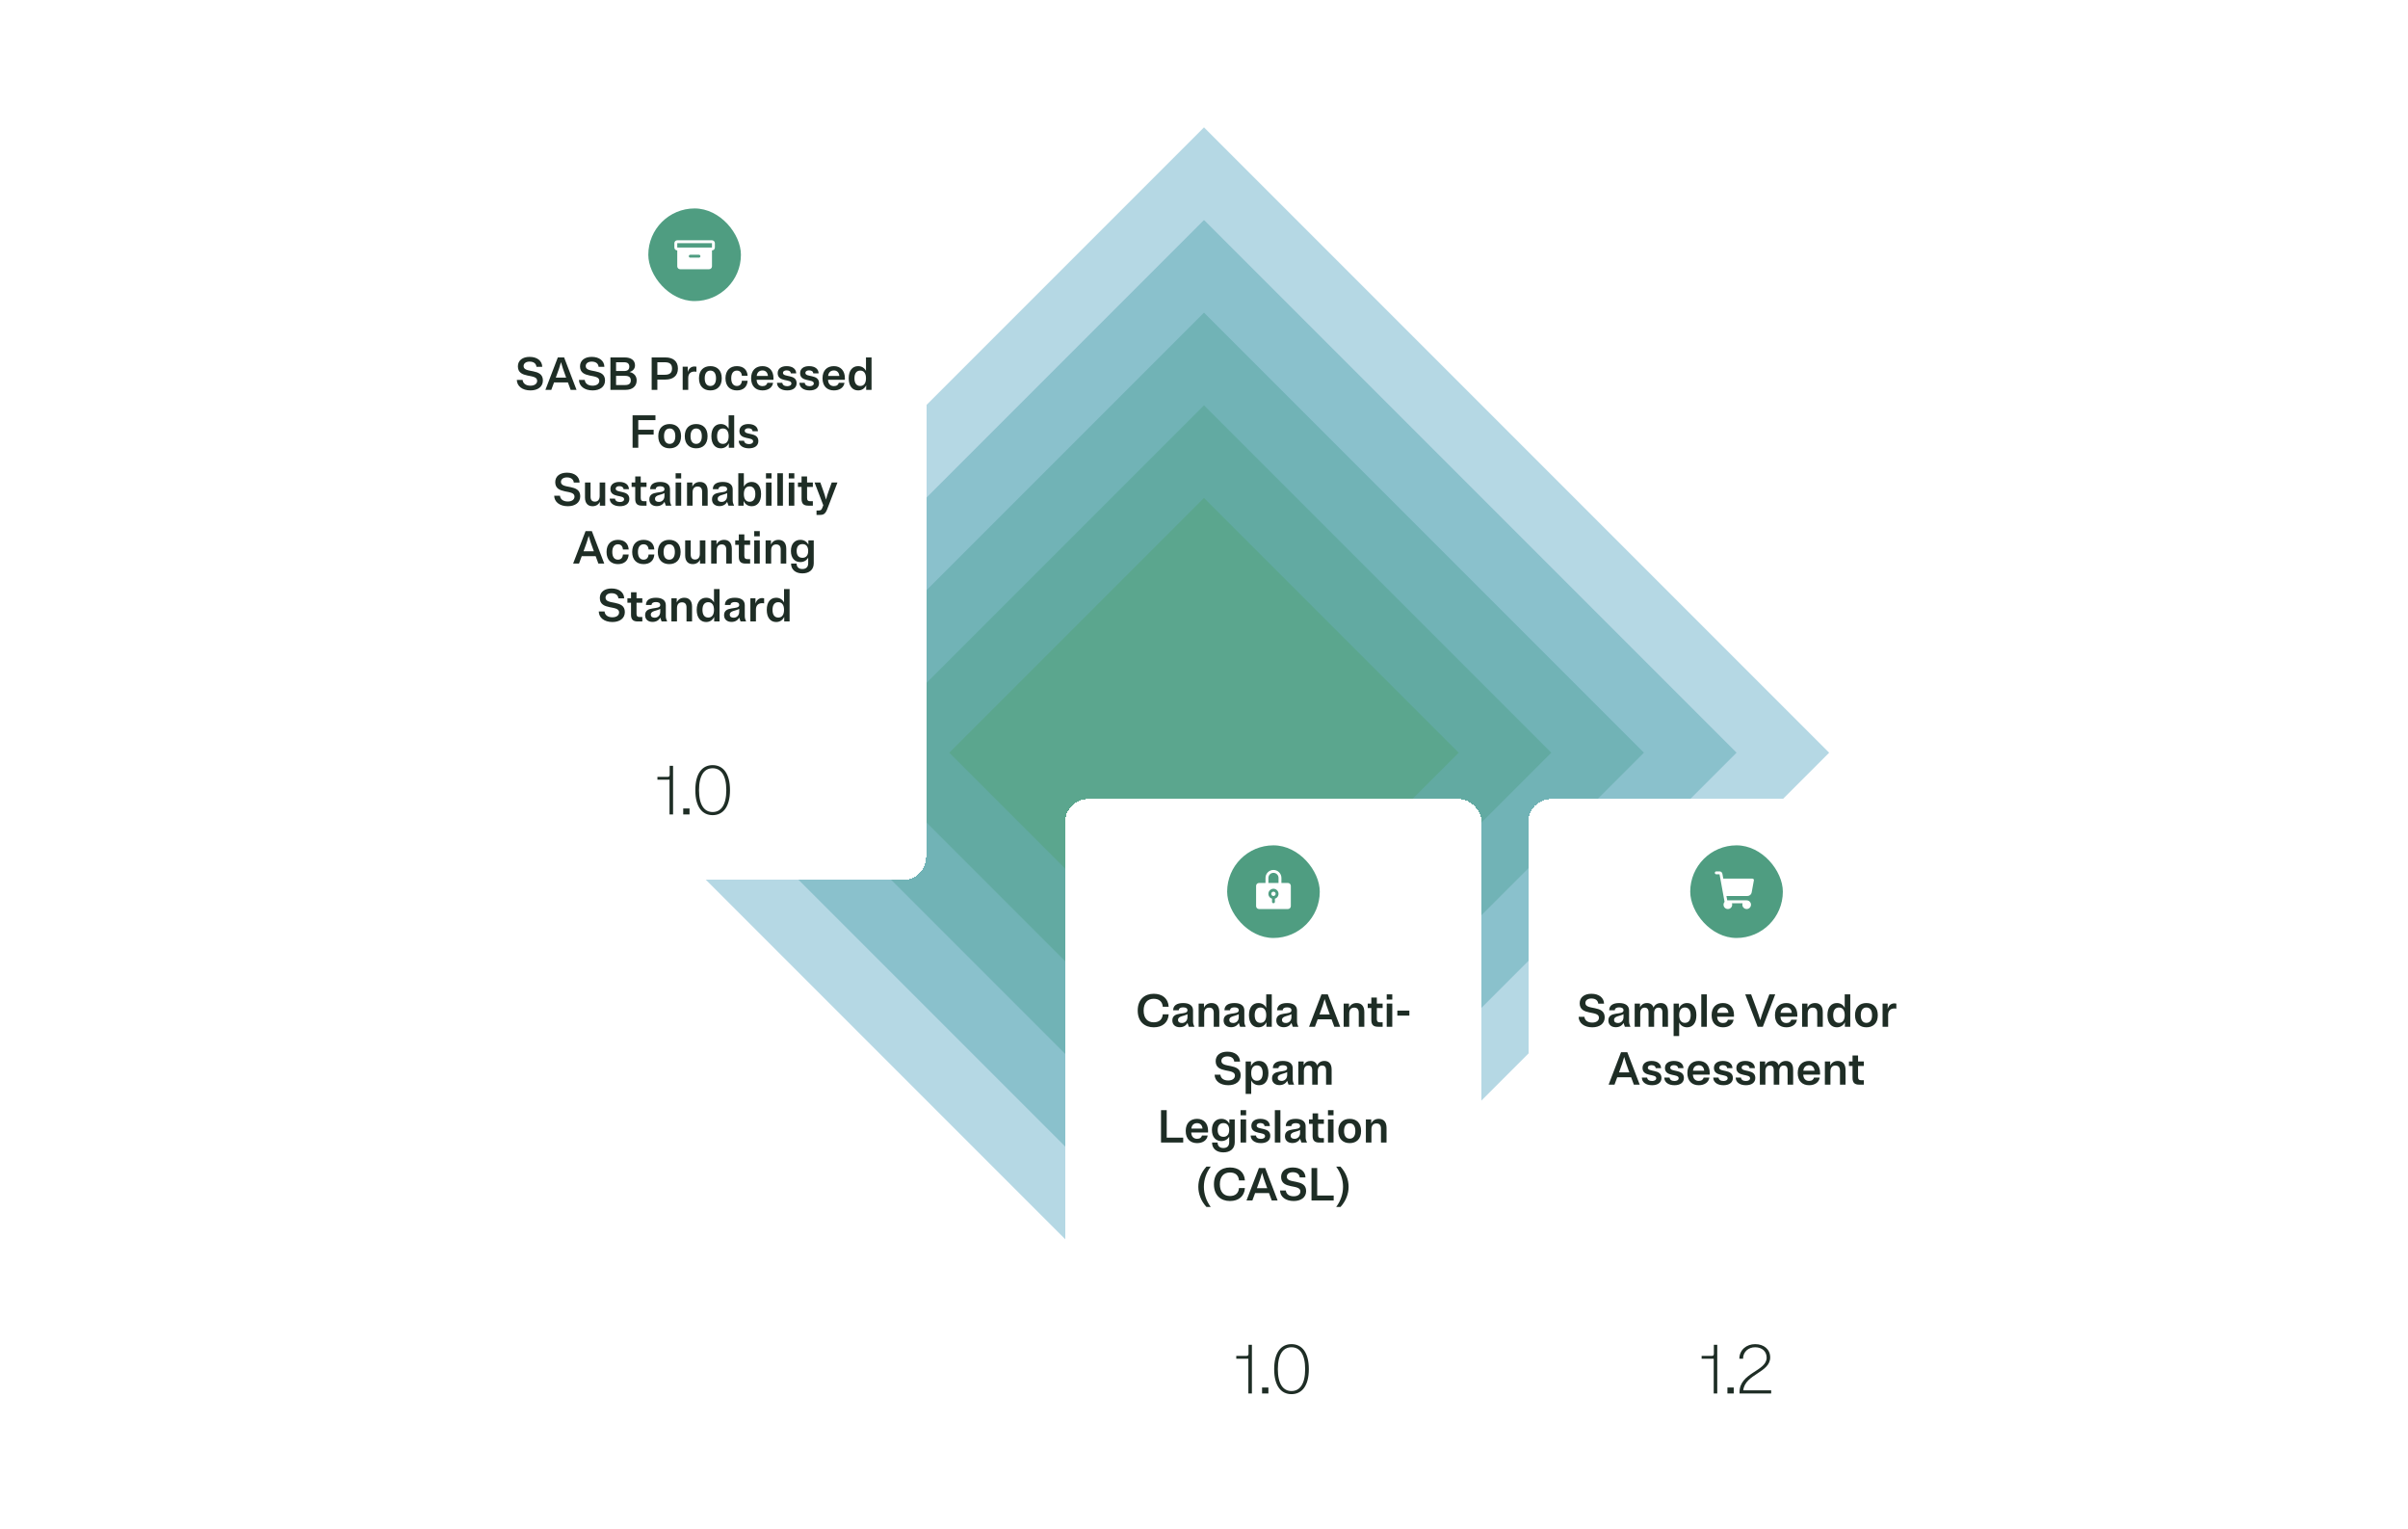<svg width="624" height="396" viewBox="0 0 624 396" fill="none" xmlns="http://www.w3.org/2000/svg">
<g clip-path="url(#clip0_1347_198810)">
<path opacity="0.4" d="M312 33L474 195L312 357L150 195L312 33Z" fill="#479DBB"/>
<path opacity="0.4" d="M312 57L450 195L312 333L174 195L312 57Z" fill="#499DA8"/>
<path opacity="0.4" d="M312 81L426 195L312 309L198 195L312 81Z" fill="#4C9E96"/>
<path opacity="0.4" d="M312 105L402 195L312 285L222 195L312 105Z" fill="#4D9E85"/>
<path opacity="0.4" d="M312 129L378 195L312 261L246 195L312 129Z" fill="#51A071"/>
<g filter="url(#filter0_d_1347_198810)">
<rect x="120" y="30" width="120" height="186" rx="6" fill="white" shape-rendering="crispEdges"/>
<rect x="168" y="42" width="24" height="24" rx="12" fill="#4F9D81"/>
<path d="M184.5 50.25H175.5C175.301 50.25 175.11 50.329 174.97 50.47C174.829 50.61 174.75 50.801 174.75 51V52.125C174.75 52.324 174.829 52.515 174.97 52.655C175.11 52.796 175.301 52.875 175.5 52.875V57C175.5 57.199 175.579 57.39 175.72 57.53C175.86 57.671 176.051 57.75 176.25 57.75H183.75C183.949 57.75 184.14 57.671 184.28 57.53C184.421 57.39 184.5 57.199 184.5 57V52.875C184.699 52.875 184.89 52.796 185.03 52.655C185.171 52.515 185.25 52.324 185.25 52.125V51C185.25 50.801 185.171 50.61 185.03 50.47C184.89 50.329 184.699 50.25 184.5 50.25V50.25ZM181.125 54.75H178.875C178.776 54.75 178.68 54.711 178.61 54.64C178.54 54.57 178.5 54.474 178.5 54.375C178.5 54.276 178.54 54.18 178.61 54.11C178.68 54.039 178.776 54 178.875 54H181.125C181.224 54 181.32 54.039 181.39 54.11C181.46 54.18 181.5 54.276 181.5 54.375C181.5 54.474 181.46 54.57 181.39 54.64C181.32 54.711 181.224 54.75 181.125 54.75ZM184.5 52.125H175.5V51H184.5V52.125Z" fill="white"/>
<path d="M134.204 82.916C134.204 86.264 139.196 84.644 139.196 86.648C139.196 87.416 138.512 87.92 137.468 87.92C136.244 87.92 135.512 87.32 135.428 86.42H133.928C133.964 88.04 135.356 89.144 137.468 89.144C139.304 89.144 140.684 88.244 140.684 86.564C140.684 83.216 135.68 84.848 135.68 82.844C135.68 82.148 136.292 81.68 137.228 81.68C138.308 81.68 138.932 82.196 139.016 83.024H140.516C140.48 81.512 139.256 80.456 137.228 80.456C135.44 80.456 134.204 81.356 134.204 82.916ZM147.877 89H149.401L146.185 80.6H144.553L141.337 89H142.861L143.569 87.08H147.169L147.877 89ZM144.145 85.508C144.685 84.056 145.081 82.916 145.369 81.824C145.657 82.916 146.065 84.056 146.593 85.508L146.713 85.82H144.025L144.145 85.508ZM150.306 82.916C150.306 86.264 155.298 84.644 155.298 86.648C155.298 87.416 154.614 87.92 153.57 87.92C152.346 87.92 151.614 87.32 151.53 86.42H150.03C150.066 88.04 151.458 89.144 153.57 89.144C155.406 89.144 156.786 88.244 156.786 86.564C156.786 83.216 151.782 84.848 151.782 82.844C151.782 82.148 152.394 81.68 153.33 81.68C154.41 81.68 155.034 82.196 155.118 83.024H156.618C156.582 81.512 155.358 80.456 153.33 80.456C151.542 80.456 150.306 81.356 150.306 82.916ZM158.182 89H162.118C163.822 89 164.986 88.124 164.986 86.552C164.986 85.4 164.266 84.632 163.138 84.368C164.014 84.116 164.554 83.516 164.554 82.64C164.554 81.344 163.51 80.6 161.914 80.6H158.182V89ZM161.722 81.848C162.598 81.848 163.078 82.196 163.078 82.988C163.078 83.78 162.598 84.116 161.722 84.116H159.646V81.848H161.722ZM161.974 87.752H159.646V85.364H161.974C162.91 85.364 163.462 85.688 163.462 86.552C163.462 87.428 162.91 87.752 161.974 87.752ZM168.87 89H170.346V86.336H172.434C174.354 86.336 175.674 85.412 175.674 83.468C175.674 81.524 174.354 80.6 172.434 80.6H168.87V89ZM172.266 81.848C173.454 81.848 174.15 82.256 174.15 83.468C174.15 84.668 173.454 85.088 172.266 85.088H170.346V81.848H172.266ZM179.966 84.26C180.182 84.26 180.338 84.284 180.47 84.32V83C180.338 82.964 180.194 82.94 180.002 82.94C179.162 82.94 178.514 83.396 178.226 84.392V83H176.906V89H178.346V85.928C178.346 84.788 178.994 84.26 179.966 84.26ZM184.082 89.144C185.81 89.144 187.034 88.088 187.034 86C187.034 83.912 185.81 82.856 184.082 82.856C182.354 82.856 181.13 83.912 181.13 86C181.13 88.088 182.354 89.144 184.082 89.144ZM184.082 87.992C183.194 87.992 182.618 87.332 182.618 86C182.618 84.668 183.194 84.008 184.082 84.008C184.97 84.008 185.546 84.668 185.546 86C185.546 87.332 184.97 87.992 184.082 87.992ZM189.486 86C189.486 84.668 190.074 84.008 190.95 84.008C191.73 84.008 192.186 84.512 192.246 85.352H193.734C193.638 83.78 192.618 82.856 190.95 82.856C189.234 82.856 187.998 83.912 187.998 86C187.998 88.088 189.234 89.144 190.95 89.144C192.618 89.144 193.638 88.22 193.734 86.648H192.246C192.186 87.488 191.73 87.992 190.95 87.992C190.074 87.992 189.486 87.332 189.486 86ZM200.33 87.176H198.854C198.734 87.668 198.35 88.028 197.594 88.028C196.718 88.028 196.118 87.488 196.07 86.396H200.426C200.438 86.264 200.438 86.144 200.438 86C200.438 83.912 199.226 82.856 197.594 82.856C195.878 82.856 194.642 83.9 194.642 86C194.642 88.1 195.878 89.144 197.594 89.144C199.082 89.144 200.162 88.388 200.33 87.176ZM197.594 83.972C198.362 83.972 198.902 84.44 198.998 85.388H196.094C196.202 84.44 196.778 83.972 197.594 83.972ZM201.524 84.668C201.524 87.092 205.076 86.072 205.076 87.332C205.076 87.776 204.644 88.052 203.996 88.052C203.228 88.052 202.772 87.704 202.724 87.176H201.344C201.368 88.364 202.388 89.144 203.996 89.144C205.436 89.144 206.432 88.496 206.432 87.26C206.432 84.848 202.892 85.844 202.892 84.596C202.892 84.2 203.276 83.948 203.84 83.948C204.512 83.948 204.908 84.248 204.944 84.728H206.324C206.312 83.624 205.424 82.856 203.84 82.856C202.448 82.856 201.524 83.516 201.524 84.668ZM207.336 84.668C207.336 87.092 210.888 86.072 210.888 87.332C210.888 87.776 210.456 88.052 209.808 88.052C209.04 88.052 208.584 87.704 208.536 87.176H207.156C207.18 88.364 208.2 89.144 209.808 89.144C211.248 89.144 212.244 88.496 212.244 87.26C212.244 84.848 208.704 85.844 208.704 84.596C208.704 84.2 209.088 83.948 209.652 83.948C210.324 83.948 210.72 84.248 210.756 84.728H212.136C212.124 83.624 211.236 82.856 209.652 82.856C208.26 82.856 207.336 83.516 207.336 84.668ZM218.834 87.176H217.358C217.238 87.668 216.854 88.028 216.098 88.028C215.222 88.028 214.622 87.488 214.574 86.396H218.93C218.942 86.264 218.942 86.144 218.942 86C218.942 83.912 217.73 82.856 216.098 82.856C214.382 82.856 213.146 83.9 213.146 86C213.146 88.1 214.382 89.144 216.098 89.144C217.586 89.144 218.666 88.388 218.834 87.176ZM216.098 83.972C216.866 83.972 217.406 84.44 217.502 85.388H214.598C214.706 84.44 215.282 83.972 216.098 83.972ZM224.456 89H225.848V80.6H224.408V84.092C223.988 83.276 223.256 82.856 222.368 82.856C220.952 82.856 219.932 83.924 219.932 86C219.932 88.076 220.952 89.144 222.368 89.144C223.292 89.144 224.036 88.688 224.456 87.812V89ZM222.92 84.008C223.832 84.008 224.408 84.668 224.408 86C224.408 87.332 223.832 87.992 222.92 87.992C221.996 87.992 221.42 87.332 221.42 86C221.42 84.668 221.996 84.008 222.92 84.008ZM163.925 104H165.401V100.58H169.385V99.332H165.401V96.848H169.853V95.6H163.925V104ZM173.536 104.144C175.264 104.144 176.488 103.088 176.488 101C176.488 98.912 175.264 97.856 173.536 97.856C171.808 97.856 170.584 98.912 170.584 101C170.584 103.088 171.808 104.144 173.536 104.144ZM173.536 102.992C172.648 102.992 172.072 102.332 172.072 101C172.072 99.668 172.648 99.008 173.536 99.008C174.424 99.008 175 99.668 175 101C175 102.332 174.424 102.992 173.536 102.992ZM180.403 104.144C182.131 104.144 183.355 103.088 183.355 101C183.355 98.912 182.131 97.856 180.403 97.856C178.675 97.856 177.451 98.912 177.451 101C177.451 103.088 178.675 104.144 180.403 104.144ZM180.403 102.992C179.515 102.992 178.939 102.332 178.939 101C178.939 99.668 179.515 99.008 180.403 99.008C181.291 99.008 181.867 99.668 181.867 101C181.867 102.332 181.291 102.992 180.403 102.992ZM188.866 104H190.258V95.6H188.818V99.092C188.398 98.276 187.666 97.856 186.778 97.856C185.362 97.856 184.342 98.924 184.342 101C184.342 103.076 185.362 104.144 186.778 104.144C187.702 104.144 188.446 103.688 188.866 102.812V104ZM187.33 99.008C188.242 99.008 188.818 99.668 188.818 101C188.818 102.332 188.242 102.992 187.33 102.992C186.406 102.992 185.83 102.332 185.83 101C185.83 99.668 186.406 99.008 187.33 99.008ZM191.61 99.668C191.61 102.092 195.162 101.072 195.162 102.332C195.162 102.776 194.73 103.052 194.082 103.052C193.314 103.052 192.858 102.704 192.81 102.176H191.43C191.454 103.364 192.474 104.144 194.082 104.144C195.522 104.144 196.518 103.496 196.518 102.26C196.518 99.848 192.978 100.844 192.978 99.596C192.978 99.2 193.362 98.948 193.926 98.948C194.598 98.948 194.994 99.248 195.03 99.728H196.41C196.398 98.624 195.51 97.856 193.926 97.856C192.534 97.856 191.61 98.516 191.61 99.668ZM143.884 112.916C143.884 116.264 148.876 114.644 148.876 116.648C148.876 117.416 148.192 117.92 147.148 117.92C145.924 117.92 145.192 117.32 145.108 116.42H143.608C143.644 118.04 145.036 119.144 147.148 119.144C148.984 119.144 150.364 118.244 150.364 116.564C150.364 113.216 145.36 114.848 145.36 112.844C145.36 112.148 145.972 111.68 146.908 111.68C147.988 111.68 148.612 112.196 148.696 113.024H150.196C150.16 111.512 148.936 110.456 146.908 110.456C145.12 110.456 143.884 111.356 143.884 112.916ZM151.592 116.876C151.592 118.424 152.384 119.144 153.548 119.144C154.412 119.144 155.096 118.748 155.444 117.992V119H156.836V113H155.396V116.492C155.396 117.464 154.904 117.956 154.16 117.956C153.44 117.956 153.032 117.548 153.032 116.672V113H151.592V116.876ZM158.176 114.668C158.176 117.092 161.728 116.072 161.728 117.332C161.728 117.776 161.296 118.052 160.648 118.052C159.88 118.052 159.424 117.704 159.376 117.176H157.996C158.02 118.364 159.04 119.144 160.648 119.144C162.088 119.144 163.084 118.496 163.084 117.26C163.084 114.848 159.544 115.844 159.544 114.596C159.544 114.2 159.928 113.948 160.492 113.948C161.164 113.948 161.56 114.248 161.596 114.728H162.976C162.964 113.624 162.076 112.856 160.492 112.856C159.1 112.856 158.176 113.516 158.176 114.668ZM166.038 116.996V114.152H167.538V113H166.038V111.44H164.61V113H163.674V114.152H164.61V117.26C164.61 118.556 165.222 119 166.35 119H167.538V117.848H166.818C166.29 117.848 166.038 117.644 166.038 116.996ZM173.986 119C173.638 118.196 173.626 118.088 173.626 117.32V114.764C173.626 113.504 172.654 112.856 171.058 112.856C169.45 112.856 168.478 113.48 168.478 114.728H169.93C169.942 114.224 170.374 113.972 171.058 113.972C171.778 113.972 172.186 114.212 172.186 114.74C172.186 116.156 168.262 114.8 168.262 117.368C168.262 118.52 169.102 119.12 170.194 119.12C171.094 119.12 171.814 118.712 172.186 118.004L172.534 119H173.986ZM169.738 117.2C169.738 116.204 171.322 116.276 172.186 115.736V116.492C172.186 117.488 171.49 118.028 170.758 118.028C170.11 118.028 169.738 117.776 169.738 117.2ZM176.518 110.6H175.078V111.944H176.518V110.6ZM176.518 113H175.078V119H176.518V113ZM179.411 113H178.031V119H179.471V115.556C179.471 114.548 179.975 114.044 180.767 114.044C181.511 114.044 181.943 114.452 181.943 115.376V119H183.383V115.172C183.383 113.588 182.567 112.856 181.379 112.856C180.479 112.856 179.771 113.276 179.411 114.08V113ZM190.228 119C189.88 118.196 189.868 118.088 189.868 117.32V114.764C189.868 113.504 188.896 112.856 187.3 112.856C185.692 112.856 184.72 113.48 184.72 114.728H186.172C186.184 114.224 186.616 113.972 187.3 113.972C188.02 113.972 188.428 114.212 188.428 114.74C188.428 116.156 184.504 114.8 184.504 117.368C184.504 118.52 185.344 119.12 186.436 119.12C187.336 119.12 188.056 118.712 188.428 118.004L188.776 119H190.228ZM185.98 117.2C185.98 116.204 187.564 116.276 188.428 115.736V116.492C188.428 117.488 187.732 118.028 187 118.028C186.352 118.028 185.98 117.776 185.98 117.2ZM192.7 119V117.776C193.108 118.688 193.876 119.144 194.8 119.144C196.204 119.144 197.224 118.076 197.224 116C197.224 113.924 196.204 112.856 194.8 112.856C193.912 112.856 193.18 113.276 192.76 114.092V110.6H191.32V119H192.7ZM194.248 114.008C195.16 114.008 195.736 114.668 195.736 116C195.736 117.332 195.16 117.992 194.248 117.992C193.336 117.992 192.76 117.332 192.76 116C192.76 114.668 193.336 114.008 194.248 114.008ZM199.932 110.6H198.492V111.944H199.932V110.6ZM199.932 113H198.492V119H199.932V113ZM202.885 110.6H201.445V119H202.885V110.6ZM205.839 110.6H204.399V111.944H205.839V110.6ZM205.839 113H204.399V119H205.839V113ZM209.14 116.996V114.152H210.64V113H209.14V111.44H207.712V113H206.776V114.152H207.712V117.26C207.712 118.556 208.324 119 209.452 119H210.64V117.848H209.92C209.392 117.848 209.14 117.644 209.14 116.996ZM214.783 115.088C214.459 116 214.231 116.672 214.051 117.44C213.859 116.672 213.643 116 213.319 115.088L212.575 113H211.087L213.343 118.892L213.115 119.504C212.887 120.128 212.659 120.248 212.167 120.248H211.591V121.4H212.371C213.391 121.4 213.883 121.196 214.411 119.78L217.015 113H215.527L214.783 115.088ZM155.061 134H156.585L153.369 125.6H151.737L148.521 134H150.045L150.753 132.08H154.353L155.061 134ZM151.329 130.508C151.869 129.056 152.265 127.916 152.553 126.824C152.841 127.916 153.249 129.056 153.777 130.508L153.897 130.82H151.209L151.329 130.508ZM158.665 131C158.665 129.668 159.253 129.008 160.129 129.008C160.909 129.008 161.365 129.512 161.425 130.352H162.913C162.817 128.78 161.797 127.856 160.129 127.856C158.413 127.856 157.177 128.912 157.177 131C157.177 133.088 158.413 134.144 160.129 134.144C161.797 134.144 162.817 133.22 162.913 131.648H161.425C161.365 132.488 160.909 132.992 160.129 132.992C159.253 132.992 158.665 132.332 158.665 131ZM165.31 131C165.31 129.668 165.898 129.008 166.774 129.008C167.554 129.008 168.01 129.512 168.07 130.352H169.558C169.462 128.78 168.442 127.856 166.774 127.856C165.058 127.856 163.822 128.912 163.822 131C163.822 133.088 165.058 134.144 166.774 134.144C168.442 134.144 169.462 133.22 169.558 131.648H168.07C168.01 132.488 167.554 132.992 166.774 132.992C165.898 132.992 165.31 132.332 165.31 131ZM173.418 134.144C175.146 134.144 176.37 133.088 176.37 131C176.37 128.912 175.146 127.856 173.418 127.856C171.69 127.856 170.466 128.912 170.466 131C170.466 133.088 171.69 134.144 173.418 134.144ZM173.418 132.992C172.53 132.992 171.954 132.332 171.954 131C171.954 129.668 172.53 129.008 173.418 129.008C174.306 129.008 174.882 129.668 174.882 131C174.882 132.332 174.306 132.992 173.418 132.992ZM177.55 131.876C177.55 133.424 178.342 134.144 179.506 134.144C180.37 134.144 181.054 133.748 181.402 132.992V134H182.794V128H181.354V131.492C181.354 132.464 180.862 132.956 180.118 132.956C179.398 132.956 178.99 132.548 178.99 131.672V128H177.55V131.876ZM185.669 128H184.289V134H185.729V130.556C185.729 129.548 186.233 129.044 187.025 129.044C187.769 129.044 188.201 129.452 188.201 130.376V134H189.641V130.172C189.641 128.588 188.825 127.856 187.637 127.856C186.737 127.856 186.029 128.276 185.669 129.08V128ZM192.886 131.996V129.152H194.386V128H192.886V126.44H191.458V128H190.522V129.152H191.458V132.26C191.458 133.556 192.07 134 193.198 134H194.386V132.848H193.666C193.138 132.848 192.886 132.644 192.886 131.996ZM196.885 125.6H195.445V126.944H196.885V125.6ZM196.885 128H195.445V134H196.885V128ZM199.779 128H198.399V134H199.839V130.556C199.839 129.548 200.343 129.044 201.135 129.044C201.879 129.044 202.311 129.452 202.311 130.376V134H203.751V130.172C203.751 128.588 202.935 127.856 201.747 127.856C200.847 127.856 200.139 128.276 199.779 129.08V128ZM207.391 133.616C208.279 133.616 209.011 133.22 209.431 132.464V133.928C209.431 134.852 208.927 135.416 207.919 135.416C206.911 135.416 206.431 134.828 206.431 134H204.991C204.991 135.56 206.143 136.544 207.919 136.544C209.707 136.544 210.871 135.596 210.871 133.928V128H209.479V129.104C209.059 128.288 208.315 127.856 207.391 127.856C205.975 127.856 204.955 128.876 204.955 130.736C204.955 132.596 205.975 133.616 207.391 133.616ZM207.943 132.512C207.019 132.512 206.443 131.924 206.443 130.736C206.443 129.548 207.019 128.96 207.943 128.96C208.855 128.96 209.431 129.548 209.431 130.736C209.431 131.924 208.855 132.512 207.943 132.512ZM155.439 142.916C155.439 146.264 160.431 144.644 160.431 146.648C160.431 147.416 159.747 147.92 158.703 147.92C157.479 147.92 156.747 147.32 156.663 146.42H155.163C155.199 148.04 156.591 149.144 158.703 149.144C160.539 149.144 161.919 148.244 161.919 146.564C161.919 143.216 156.915 144.848 156.915 142.844C156.915 142.148 157.527 141.68 158.463 141.68C159.543 141.68 160.167 142.196 160.251 143.024H161.751C161.715 141.512 160.491 140.456 158.463 140.456C156.675 140.456 155.439 141.356 155.439 142.916ZM164.948 146.996V144.152H166.448V143H164.948V141.44H163.52V143H162.584V144.152H163.52V147.26C163.52 148.556 164.132 149 165.26 149H166.448V147.848H165.728C165.2 147.848 164.948 147.644 164.948 146.996ZM172.896 149C172.548 148.196 172.536 148.088 172.536 147.32V144.764C172.536 143.504 171.564 142.856 169.968 142.856C168.36 142.856 167.388 143.48 167.388 144.728H168.84C168.852 144.224 169.284 143.972 169.968 143.972C170.688 143.972 171.096 144.212 171.096 144.74C171.096 146.156 167.172 144.8 167.172 147.368C167.172 148.52 168.012 149.12 169.104 149.12C170.004 149.12 170.724 148.712 171.096 148.004L171.444 149H172.896ZM168.648 147.2C168.648 146.204 170.232 146.276 171.096 145.736V146.492C171.096 147.488 170.4 148.028 169.668 148.028C169.02 148.028 168.648 147.776 168.648 147.2ZM175.368 143H173.988V149H175.428V145.556C175.428 144.548 175.932 144.044 176.724 144.044C177.468 144.044 177.9 144.452 177.9 145.376V149H179.34V145.172C179.34 143.588 178.524 142.856 177.336 142.856C176.436 142.856 175.728 143.276 175.368 144.08V143ZM185.069 149H186.461V140.6H185.021V144.092C184.601 143.276 183.869 142.856 182.981 142.856C181.565 142.856 180.545 143.924 180.545 146C180.545 148.076 181.565 149.144 182.981 149.144C183.905 149.144 184.649 148.688 185.069 147.812V149ZM183.533 144.008C184.445 144.008 185.021 144.668 185.021 146C185.021 147.332 184.445 147.992 183.533 147.992C182.609 147.992 182.033 147.332 182.033 146C182.033 144.668 182.609 144.008 183.533 144.008ZM193.357 149C193.009 148.196 192.997 148.088 192.997 147.32V144.764C192.997 143.504 192.025 142.856 190.429 142.856C188.821 142.856 187.849 143.48 187.849 144.728H189.301C189.313 144.224 189.745 143.972 190.429 143.972C191.149 143.972 191.557 144.212 191.557 144.74C191.557 146.156 187.633 144.8 187.633 147.368C187.633 148.52 188.473 149.12 189.565 149.12C190.465 149.12 191.185 148.712 191.557 148.004L191.905 149H193.357ZM189.109 147.2C189.109 146.204 190.693 146.276 191.557 145.736V146.492C191.557 147.488 190.861 148.028 190.129 148.028C189.481 148.028 189.109 147.776 189.109 147.2ZM197.509 144.26C197.725 144.26 197.881 144.284 198.013 144.32V143C197.881 142.964 197.737 142.94 197.545 142.94C196.705 142.94 196.057 143.396 195.769 144.392V143H194.449V149H195.889V145.928C195.889 144.788 196.537 144.26 197.509 144.26ZM203.221 149H204.613V140.6H203.173V144.092C202.753 143.276 202.021 142.856 201.133 142.856C199.717 142.856 198.697 143.924 198.697 146C198.697 148.076 199.717 149.144 201.133 149.144C202.057 149.144 202.801 148.688 203.221 147.812V149ZM201.685 144.008C202.597 144.008 203.173 144.668 203.173 146C203.173 147.332 202.597 147.992 201.685 147.992C200.761 147.992 200.185 147.332 200.185 146C200.185 144.668 200.761 144.008 201.685 144.008Z" fill="#1E2D25"/>
<path d="M173.533 188.668C173.533 189.154 173.353 189.262 173.029 189.262H170.365V190H173.497V199H174.415V186.4H173.533V188.668ZM178.684 197.452H177.046V199H178.684V197.452ZM184.667 186.22C181.985 186.22 180.185 188.344 180.185 192.7C180.185 197.056 181.985 199.18 184.667 199.18C187.349 199.18 189.167 197.056 189.167 192.7C189.167 188.344 187.349 186.22 184.667 186.22ZM184.667 198.37C182.543 198.37 181.139 196.606 181.139 192.7C181.139 188.794 182.543 187.03 184.667 187.03C186.809 187.03 188.213 188.794 188.213 192.7C188.213 196.606 186.809 198.37 184.667 198.37Z" fill="#1E2D25"/>
</g>
<g filter="url(#filter1_d_1347_198810)">
<rect x="276" y="195" width="108" height="171" rx="6" fill="white" shape-rendering="crispEdges"/>
<rect x="318" y="207" width="24" height="24" rx="12" fill="#4F9D81"/>
<path d="M330 220.125C330.311 220.125 330.562 219.873 330.562 219.562C330.562 219.252 330.311 219 330 219C329.689 219 329.438 219.252 329.438 219.562C329.438 219.873 329.689 220.125 330 220.125Z" fill="white"/>
<path d="M333.75 216.75H332.062V215.438C332.062 214.89 331.845 214.366 331.458 213.979C331.072 213.592 330.547 213.375 330 213.375C329.453 213.375 328.928 213.592 328.542 213.979C328.155 214.366 327.938 214.89 327.938 215.438V216.75H326.25C326.051 216.75 325.86 216.829 325.72 216.97C325.579 217.11 325.5 217.301 325.5 217.5V222.75C325.5 222.949 325.579 223.14 325.72 223.28C325.86 223.421 326.051 223.5 326.25 223.5H333.75C333.949 223.5 334.14 223.421 334.28 223.28C334.421 223.14 334.5 222.949 334.5 222.75V217.5C334.5 217.301 334.421 217.11 334.28 216.97C334.14 216.829 333.949 216.75 333.75 216.75ZM330.375 220.819V221.625C330.375 221.724 330.335 221.82 330.265 221.89C330.195 221.96 330.099 222 330 222C329.901 222 329.805 221.96 329.735 221.89C329.665 221.82 329.625 221.724 329.625 221.625V220.819C329.323 220.729 329.063 220.533 328.894 220.267C328.724 220.001 328.656 219.683 328.701 219.371C328.747 219.06 328.903 218.774 329.142 218.568C329.38 218.362 329.685 218.248 330 218.248C330.315 218.248 330.62 218.362 330.858 218.568C331.097 218.774 331.253 219.06 331.299 219.371C331.344 219.683 331.276 220.001 331.106 220.267C330.937 220.533 330.677 220.729 330.375 220.819V220.819ZM331.312 216.75H328.688V215.438C328.688 215.089 328.826 214.756 329.072 214.509C329.318 214.263 329.652 214.125 330 214.125C330.348 214.125 330.682 214.263 330.928 214.509C331.174 214.756 331.312 215.089 331.312 215.438V216.75Z" fill="white"/>
<path d="M301.314 250.784C301.218 252.116 300.354 252.848 298.974 252.848C297.402 252.848 296.358 251.828 296.358 249.8C296.358 247.772 297.402 246.752 298.974 246.752C300.354 246.752 301.218 247.484 301.314 248.816H302.85C302.718 246.68 301.218 245.456 298.974 245.456C296.682 245.456 294.822 246.848 294.822 249.8C294.822 252.752 296.682 254.144 298.974 254.144C301.218 254.144 302.718 252.92 302.85 250.784H301.314ZM309.519 254C309.171 253.196 309.159 253.088 309.159 252.32V249.764C309.159 248.504 308.187 247.856 306.591 247.856C304.983 247.856 304.011 248.48 304.011 249.728H305.463C305.475 249.224 305.907 248.972 306.591 248.972C307.311 248.972 307.719 249.212 307.719 249.74C307.719 251.156 303.795 249.8 303.795 252.368C303.795 253.52 304.635 254.12 305.727 254.12C306.627 254.12 307.347 253.712 307.719 253.004L308.067 254H309.519ZM305.271 252.2C305.271 251.204 306.855 251.276 307.719 250.736V251.492C307.719 252.488 307.023 253.028 306.291 253.028C305.643 253.028 305.271 252.776 305.271 252.2ZM311.991 248H310.611V254H312.051V250.556C312.051 249.548 312.555 249.044 313.347 249.044C314.091 249.044 314.523 249.452 314.523 250.376V254H315.963V250.172C315.963 248.588 315.147 247.856 313.959 247.856C313.059 247.856 312.351 248.276 311.991 249.08V248ZM322.808 254C322.46 253.196 322.448 253.088 322.448 252.32V249.764C322.448 248.504 321.476 247.856 319.88 247.856C318.272 247.856 317.3 248.48 317.3 249.728H318.752C318.764 249.224 319.196 248.972 319.88 248.972C320.6 248.972 321.008 249.212 321.008 249.74C321.008 251.156 317.084 249.8 317.084 252.368C317.084 253.52 317.924 254.12 319.016 254.12C319.916 254.12 320.636 253.712 321.008 253.004L321.356 254H322.808ZM318.56 252.2C318.56 251.204 320.144 251.276 321.008 250.736V251.492C321.008 252.488 320.312 253.028 319.58 253.028C318.932 253.028 318.56 252.776 318.56 252.2ZM328.173 254H329.565V245.6H328.125V249.092C327.705 248.276 326.973 247.856 326.085 247.856C324.669 247.856 323.649 248.924 323.649 251C323.649 253.076 324.669 254.144 326.085 254.144C327.009 254.144 327.753 253.688 328.173 252.812V254ZM326.637 249.008C327.549 249.008 328.125 249.668 328.125 251C328.125 252.332 327.549 252.992 326.637 252.992C325.713 252.992 325.137 252.332 325.137 251C325.137 249.668 325.713 249.008 326.637 249.008ZM336.46 254C336.112 253.196 336.1 253.088 336.1 252.32V249.764C336.1 248.504 335.128 247.856 333.532 247.856C331.924 247.856 330.952 248.48 330.952 249.728H332.404C332.416 249.224 332.848 248.972 333.532 248.972C334.252 248.972 334.66 249.212 334.66 249.74C334.66 251.156 330.736 249.8 330.736 252.368C330.736 253.52 331.576 254.12 332.668 254.12C333.568 254.12 334.288 253.712 334.66 253.004L335.008 254H336.46ZM332.212 252.2C332.212 251.204 333.796 251.276 334.66 250.736V251.492C334.66 252.488 333.964 253.028 333.232 253.028C332.584 253.028 332.212 252.776 332.212 252.2ZM345.766 254H347.29L344.074 245.6H342.442L339.226 254H340.75L341.458 252.08H345.058L345.766 254ZM342.034 250.508C342.574 249.056 342.97 247.916 343.258 246.824C343.546 247.916 343.954 249.056 344.482 250.508L344.602 250.82H341.914L342.034 250.508ZM349.574 248H348.194V254H349.634V250.556C349.634 249.548 350.138 249.044 350.93 249.044C351.674 249.044 352.106 249.452 352.106 250.376V254H353.546V250.172C353.546 248.588 352.73 247.856 351.542 247.856C350.642 247.856 349.934 248.276 349.574 249.08V248ZM356.79 251.996V249.152H358.29V248H356.79V246.44H355.362V248H354.426V249.152H355.362V252.26C355.362 253.556 355.974 254 357.102 254H358.29V252.848H357.57C357.042 252.848 356.79 252.644 356.79 251.996ZM360.79 245.6H359.35V246.944H360.79V245.6ZM360.79 248H359.35V254H360.79V248ZM362.099 249.812V251.108H365.219V249.812H362.099ZM315.025 262.916C315.025 266.264 320.017 264.644 320.017 266.648C320.017 267.416 319.333 267.92 318.289 267.92C317.065 267.92 316.333 267.32 316.249 266.42H314.749C314.785 268.04 316.177 269.144 318.289 269.144C320.125 269.144 321.505 268.244 321.505 266.564C321.505 263.216 316.501 264.848 316.501 262.844C316.501 262.148 317.113 261.68 318.049 261.68C319.129 261.68 319.753 262.196 319.837 263.024H321.337C321.301 261.512 320.077 260.456 318.049 260.456C316.261 260.456 315.025 261.356 315.025 262.916ZM326.273 269.144C327.689 269.144 328.697 268.076 328.697 266C328.697 263.924 327.689 262.856 326.273 262.856C325.349 262.856 324.581 263.312 324.173 264.224V263H322.793V271.4H324.233V267.908C324.653 268.724 325.385 269.144 326.273 269.144ZM325.721 267.992C324.809 267.992 324.233 267.332 324.233 266C324.233 264.668 324.809 264.008 325.721 264.008C326.633 264.008 327.209 264.668 327.209 266C327.209 267.332 326.633 267.992 325.721 267.992ZM335.353 269C335.005 268.196 334.993 268.088 334.993 267.32V264.764C334.993 263.504 334.021 262.856 332.425 262.856C330.817 262.856 329.845 263.48 329.845 264.728H331.297C331.309 264.224 331.741 263.972 332.425 263.972C333.145 263.972 333.553 264.212 333.553 264.74C333.553 266.156 329.629 264.8 329.629 267.368C329.629 268.52 330.469 269.12 331.561 269.12C332.461 269.12 333.181 268.712 333.553 268.004L333.901 269H335.353ZM331.105 267.2C331.105 266.204 332.689 266.276 333.553 265.736V266.492C333.553 267.488 332.857 268.028 332.125 268.028C331.477 268.028 331.105 267.776 331.105 267.2ZM337.825 263H336.445V269H337.885V265.46C337.885 264.524 338.329 264.044 339.025 264.044C339.673 264.044 340.045 264.428 340.045 265.28V269H341.485V265.46C341.485 264.524 341.929 264.044 342.613 264.044C343.273 264.044 343.633 264.428 343.633 265.28V269H345.073V265.076C345.073 263.552 344.317 262.856 343.201 262.856C342.349 262.856 341.677 263.264 341.329 264.032C341.065 263.228 340.453 262.856 339.637 262.856C338.821 262.856 338.161 263.24 337.825 263.984V263ZM306.612 282.728H302.34V275.6H300.864V284H306.612V282.728ZM312.953 282.176H311.477C311.357 282.668 310.973 283.028 310.217 283.028C309.341 283.028 308.741 282.488 308.693 281.396H313.049C313.061 281.264 313.061 281.144 313.061 281C313.061 278.912 311.849 277.856 310.217 277.856C308.501 277.856 307.265 278.9 307.265 281C307.265 283.1 308.501 284.144 310.217 284.144C311.705 284.144 312.785 283.388 312.953 282.176ZM310.217 278.972C310.985 278.972 311.525 279.44 311.621 280.388H308.717C308.825 279.44 309.401 278.972 310.217 278.972ZM316.487 283.616C317.375 283.616 318.107 283.22 318.527 282.464V283.928C318.527 284.852 318.023 285.416 317.015 285.416C316.007 285.416 315.527 284.828 315.527 284H314.087C314.087 285.56 315.239 286.544 317.015 286.544C318.803 286.544 319.967 285.596 319.967 283.928V278H318.575V279.104C318.155 278.288 317.411 277.856 316.487 277.856C315.071 277.856 314.051 278.876 314.051 280.736C314.051 282.596 315.071 283.616 316.487 283.616ZM317.039 282.512C316.115 282.512 315.539 281.924 315.539 280.736C315.539 279.548 316.115 278.96 317.039 278.96C317.951 278.96 318.527 279.548 318.527 280.736C318.527 281.924 317.951 282.512 317.039 282.512ZM322.915 275.6H321.475V276.944H322.915V275.6ZM322.915 278H321.475V284H322.915V278ZM324.272 279.668C324.272 282.092 327.824 281.072 327.824 282.332C327.824 282.776 327.392 283.052 326.744 283.052C325.976 283.052 325.52 282.704 325.472 282.176H324.092C324.116 283.364 325.136 284.144 326.744 284.144C328.184 284.144 329.18 283.496 329.18 282.26C329.18 279.848 325.64 280.844 325.64 279.596C325.64 279.2 326.024 278.948 326.588 278.948C327.26 278.948 327.656 279.248 327.692 279.728H329.072C329.06 278.624 328.172 277.856 326.588 277.856C325.196 277.856 324.272 278.516 324.272 279.668ZM331.798 275.6H330.358V284H331.798V275.6ZM338.699 284C338.351 283.196 338.339 283.088 338.339 282.32V279.764C338.339 278.504 337.367 277.856 335.771 277.856C334.163 277.856 333.191 278.48 333.191 279.728H334.643C334.655 279.224 335.087 278.972 335.771 278.972C336.491 278.972 336.899 279.212 336.899 279.74C336.899 281.156 332.975 279.8 332.975 282.368C332.975 283.52 333.815 284.12 334.907 284.12C335.807 284.12 336.527 283.712 336.899 283.004L337.247 284H338.699ZM334.451 282.2C334.451 281.204 336.035 281.276 336.899 280.736V281.492C336.899 282.488 336.203 283.028 335.471 283.028C334.823 283.028 334.451 282.776 334.451 282.2ZM341.567 281.996V279.152H343.067V278H341.567V276.44H340.139V278H339.203V279.152H340.139V282.26C340.139 283.556 340.751 284 341.879 284H343.067V282.848H342.347C341.819 282.848 341.567 282.644 341.567 281.996ZM345.567 275.6H344.127V276.944H345.567V275.6ZM345.567 278H344.127V284H345.567V278ZM349.756 284.144C351.484 284.144 352.708 283.088 352.708 281C352.708 278.912 351.484 277.856 349.756 277.856C348.028 277.856 346.804 278.912 346.804 281C346.804 283.088 348.028 284.144 349.756 284.144ZM349.756 282.992C348.868 282.992 348.292 282.332 348.292 281C348.292 279.668 348.868 279.008 349.756 279.008C350.644 279.008 351.22 279.668 351.22 281C351.22 282.332 350.644 282.992 349.756 282.992ZM355.327 278H353.947V284H355.387V280.556C355.387 279.548 355.891 279.044 356.683 279.044C357.427 279.044 357.859 279.452 357.859 280.376V284H359.299V280.172C359.299 278.588 358.483 277.856 357.295 277.856C356.395 277.856 355.687 278.276 355.327 279.08V278ZM311.969 295.46C311.969 293.612 312.569 291.824 313.745 290.24H312.629C311.225 291.776 310.529 293.624 310.529 295.46C310.529 297.296 311.237 299.168 312.629 300.68H313.745C312.581 299.108 311.969 297.272 311.969 295.46ZM321.066 295.784C320.97 297.116 320.106 297.848 318.726 297.848C317.154 297.848 316.11 296.828 316.11 294.8C316.11 292.772 317.154 291.752 318.726 291.752C320.106 291.752 320.97 292.484 321.066 293.816H322.602C322.47 291.68 320.97 290.456 318.726 290.456C316.434 290.456 314.574 291.848 314.574 294.8C314.574 297.752 316.434 299.144 318.726 299.144C320.97 299.144 322.47 297.92 322.602 295.784H321.066ZM329.553 299H331.077L327.861 290.6H326.229L323.013 299H324.537L325.245 297.08H328.845L329.553 299ZM325.821 295.508C326.361 294.056 326.757 292.916 327.045 291.824C327.333 292.916 327.741 294.056 328.269 295.508L328.389 295.82H325.701L325.821 295.508ZM331.982 292.916C331.982 296.264 336.974 294.644 336.974 296.648C336.974 297.416 336.29 297.92 335.246 297.92C334.022 297.92 333.29 297.32 333.206 296.42H331.706C331.742 298.04 333.134 299.144 335.246 299.144C337.082 299.144 338.462 298.244 338.462 296.564C338.462 293.216 333.458 294.848 333.458 292.844C333.458 292.148 334.07 291.68 335.006 291.68C336.086 291.68 336.71 292.196 336.794 293.024H338.294C338.258 291.512 337.034 290.456 335.006 290.456C333.218 290.456 331.982 291.356 331.982 292.916ZM345.606 297.728H341.334V290.6H339.858V299H345.606V297.728ZM348.03 295.46C348.03 297.272 347.43 299.108 346.254 300.68H347.37C348.762 299.168 349.47 297.296 349.47 295.46C349.47 293.624 348.774 291.776 347.37 290.24H346.254C347.43 291.824 348.03 293.612 348.03 295.46Z" fill="#1E2D25"/>
<path d="M323.533 338.668C323.533 339.154 323.353 339.262 323.029 339.262H320.365V340H323.497V349H324.415V336.4H323.533V338.668ZM328.684 347.452H327.046V349H328.684V347.452ZM334.667 336.22C331.985 336.22 330.185 338.344 330.185 342.7C330.185 347.056 331.985 349.18 334.667 349.18C337.349 349.18 339.167 347.056 339.167 342.7C339.167 338.344 337.349 336.22 334.667 336.22ZM334.667 348.37C332.543 348.37 331.139 346.606 331.139 342.7C331.139 338.794 332.543 337.03 334.667 337.03C336.809 337.03 338.213 338.794 338.213 342.7C338.213 346.606 336.809 348.37 334.667 348.37Z" fill="#1E2D25"/>
</g>
<g filter="url(#filter2_d_1347_198810)">
<rect x="396" y="195" width="108" height="171" rx="6" fill="white" shape-rendering="crispEdges"/>
<rect x="438" y="207" width="24" height="24" rx="12" fill="#4F9D81"/>
<path d="M454.495 216.066L453.923 219.202C453.876 219.461 453.74 219.695 453.538 219.864C453.335 220.032 453.081 220.125 452.817 220.125H447.38L447.586 221.25H452.625C452.848 221.25 453.065 221.316 453.25 221.44C453.435 221.563 453.579 221.739 453.664 221.944C453.75 222.15 453.772 222.376 453.728 222.594C453.685 222.813 453.578 223.013 453.42 223.17C453.263 223.328 453.063 223.435 452.844 223.478C452.626 223.522 452.4 223.5 452.194 223.414C451.989 223.329 451.813 223.185 451.69 223C451.566 222.815 451.5 222.598 451.5 222.375C451.5 222.247 451.522 222.12 451.566 222H448.809C448.853 222.12 448.875 222.247 448.875 222.375C448.875 222.557 448.832 222.735 448.748 222.896C448.664 223.057 448.543 223.196 448.394 223.3C448.245 223.404 448.073 223.47 447.893 223.493C447.713 223.516 447.53 223.495 447.36 223.432C447.19 223.369 447.037 223.266 446.915 223.132C446.794 222.997 446.706 222.835 446.661 222.659C446.615 222.483 446.613 222.299 446.654 222.122C446.695 221.946 446.779 221.781 446.897 221.644L445.598 214.5H444.75C444.651 214.5 444.555 214.46 444.485 214.39C444.415 214.32 444.375 214.224 444.375 214.125C444.375 214.026 444.415 213.93 444.485 213.86C444.555 213.79 444.651 213.75 444.75 213.75H445.598C445.773 213.75 445.943 213.812 446.077 213.924C446.212 214.036 446.303 214.192 446.334 214.364L446.564 215.625H454.125C454.18 215.625 454.234 215.637 454.283 215.661C454.333 215.684 454.376 215.719 454.411 215.761C454.447 215.802 454.474 215.851 454.488 215.904C454.503 215.956 454.505 216.012 454.495 216.066Z" fill="white"/>
<path d="M409.355 247.916C409.355 251.264 414.347 249.644 414.347 251.648C414.347 252.416 413.663 252.92 412.619 252.92C411.395 252.92 410.663 252.32 410.579 251.42H409.079C409.115 253.04 410.507 254.144 412.619 254.144C414.455 254.144 415.835 253.244 415.835 251.564C415.835 248.216 410.831 249.848 410.831 247.844C410.831 247.148 411.443 246.68 412.379 246.68C413.459 246.68 414.083 247.196 414.167 248.024H415.667C415.631 246.512 414.407 245.456 412.379 245.456C410.591 245.456 409.355 246.356 409.355 247.916ZM422.511 254C422.163 253.196 422.151 253.088 422.151 252.32V249.764C422.151 248.504 421.179 247.856 419.583 247.856C417.975 247.856 417.003 248.48 417.003 249.728H418.455C418.467 249.224 418.899 248.972 419.583 248.972C420.303 248.972 420.711 249.212 420.711 249.74C420.711 251.156 416.787 249.8 416.787 252.368C416.787 253.52 417.627 254.12 418.719 254.12C419.619 254.12 420.339 253.712 420.711 253.004L421.059 254H422.511ZM418.263 252.2C418.263 251.204 419.847 251.276 420.711 250.736V251.492C420.711 252.488 420.015 253.028 419.283 253.028C418.635 253.028 418.263 252.776 418.263 252.2ZM424.984 248H423.604V254H425.044V250.46C425.044 249.524 425.488 249.044 426.184 249.044C426.832 249.044 427.204 249.428 427.204 250.28V254H428.644V250.46C428.644 249.524 429.088 249.044 429.772 249.044C430.432 249.044 430.792 249.428 430.792 250.28V254H432.232V250.076C432.232 248.552 431.476 247.856 430.36 247.856C429.508 247.856 428.836 248.264 428.488 249.032C428.224 248.228 427.612 247.856 426.796 247.856C425.98 247.856 425.32 248.24 424.984 248.984V248ZM437.174 254.144C438.59 254.144 439.598 253.076 439.598 251C439.598 248.924 438.59 247.856 437.174 247.856C436.25 247.856 435.482 248.312 435.074 249.224V248H433.694V256.4H435.134V252.908C435.554 253.724 436.286 254.144 437.174 254.144ZM436.622 252.992C435.71 252.992 435.134 252.332 435.134 251C435.134 249.668 435.71 249.008 436.622 249.008C437.534 249.008 438.11 249.668 438.11 251C438.11 252.332 437.534 252.992 436.622 252.992ZM442.305 245.6H440.865V254H442.305V245.6ZM449.23 252.176H447.755C447.635 252.668 447.251 253.028 446.495 253.028C445.619 253.028 445.019 252.488 444.971 251.396H449.327C449.339 251.264 449.339 251.144 449.339 251C449.339 248.912 448.127 247.856 446.495 247.856C444.779 247.856 443.543 248.9 443.543 251C443.543 253.1 444.779 254.144 446.495 254.144C447.983 254.144 449.062 253.388 449.23 252.176ZM446.495 248.972C447.263 248.972 447.803 249.44 447.899 250.388H444.995C445.103 249.44 445.679 248.972 446.495 248.972ZM455.469 254H456.813L460.029 245.6H458.505L457.245 248.996C456.753 250.34 456.381 251.42 456.141 252.296C455.901 251.42 455.529 250.34 455.037 248.996L453.777 245.6H452.253L455.469 254ZM465.648 252.176H464.172C464.052 252.668 463.668 253.028 462.912 253.028C462.036 253.028 461.436 252.488 461.388 251.396H465.744C465.756 251.264 465.756 251.144 465.756 251C465.756 248.912 464.544 247.856 462.912 247.856C461.196 247.856 459.96 248.9 459.96 251C459.96 253.1 461.196 254.144 462.912 254.144C464.4 254.144 465.48 253.388 465.648 252.176ZM462.912 248.972C463.68 248.972 464.22 249.44 464.316 250.388H461.412C461.52 249.44 462.096 248.972 462.912 248.972ZM468.378 248H466.998V254H468.438V250.556C468.438 249.548 468.942 249.044 469.734 249.044C470.478 249.044 470.91 249.452 470.91 250.376V254H472.35V250.172C472.35 248.588 471.534 247.856 470.346 247.856C469.446 247.856 468.738 248.276 468.378 249.08V248ZM478.079 254H479.471V245.6H478.031V249.092C477.611 248.276 476.879 247.856 475.991 247.856C474.575 247.856 473.555 248.924 473.555 251C473.555 253.076 474.575 254.144 475.991 254.144C476.915 254.144 477.659 253.688 478.079 252.812V254ZM476.543 249.008C477.455 249.008 478.031 249.668 478.031 251C478.031 252.332 477.455 252.992 476.543 252.992C475.619 252.992 475.043 252.332 475.043 251C475.043 249.668 475.619 249.008 476.543 249.008ZM483.655 254.144C485.383 254.144 486.607 253.088 486.607 251C486.607 248.912 485.383 247.856 483.655 247.856C481.927 247.856 480.703 248.912 480.703 251C480.703 253.088 481.927 254.144 483.655 254.144ZM483.655 252.992C482.767 252.992 482.191 252.332 482.191 251C482.191 249.668 482.767 249.008 483.655 249.008C484.543 249.008 485.119 249.668 485.119 251C485.119 252.332 484.543 252.992 483.655 252.992ZM490.906 249.26C491.122 249.26 491.278 249.284 491.41 249.32V248C491.278 247.964 491.134 247.94 490.942 247.94C490.102 247.94 489.454 248.396 489.166 249.392V248H487.846V254H489.286V250.928C489.286 249.788 489.934 249.26 490.906 249.26ZM423.391 269H424.915L421.699 260.6H420.067L416.851 269H418.375L419.083 267.08H422.683L423.391 269ZM419.659 265.508C420.199 264.056 420.595 262.916 420.883 261.824C421.171 262.916 421.579 264.056 422.107 265.508L422.227 265.82H419.539L419.659 265.508ZM425.639 264.668C425.639 267.092 429.191 266.072 429.191 267.332C429.191 267.776 428.759 268.052 428.111 268.052C427.343 268.052 426.887 267.704 426.839 267.176H425.459C425.483 268.364 426.503 269.144 428.111 269.144C429.551 269.144 430.547 268.496 430.547 267.26C430.547 264.848 427.007 265.844 427.007 264.596C427.007 264.2 427.391 263.948 427.955 263.948C428.627 263.948 429.023 264.248 429.059 264.728H430.439C430.427 263.624 429.539 262.856 427.955 262.856C426.563 262.856 425.639 263.516 425.639 264.668ZM431.452 264.668C431.452 267.092 435.004 266.072 435.004 267.332C435.004 267.776 434.572 268.052 433.924 268.052C433.156 268.052 432.7 267.704 432.652 267.176H431.272C431.296 268.364 432.316 269.144 433.924 269.144C435.364 269.144 436.36 268.496 436.36 267.26C436.36 264.848 432.82 265.844 432.82 264.596C432.82 264.2 433.204 263.948 433.768 263.948C434.44 263.948 434.836 264.248 434.872 264.728H436.252C436.24 263.624 435.352 262.856 433.768 262.856C432.376 262.856 431.452 263.516 431.452 264.668ZM442.949 267.176H441.473C441.353 267.668 440.969 268.028 440.213 268.028C439.337 268.028 438.737 267.488 438.689 266.396H443.045C443.057 266.264 443.057 266.144 443.057 266C443.057 263.912 441.845 262.856 440.213 262.856C438.497 262.856 437.261 263.9 437.261 266C437.261 268.1 438.497 269.144 440.213 269.144C441.701 269.144 442.781 268.388 442.949 267.176ZM440.213 263.972C440.981 263.972 441.521 264.44 441.617 265.388H438.713C438.821 264.44 439.397 263.972 440.213 263.972ZM444.143 264.668C444.143 267.092 447.695 266.072 447.695 267.332C447.695 267.776 447.263 268.052 446.615 268.052C445.847 268.052 445.391 267.704 445.343 267.176H443.963C443.987 268.364 445.007 269.144 446.615 269.144C448.055 269.144 449.051 268.496 449.051 267.26C449.051 264.848 445.511 265.844 445.511 264.596C445.511 264.2 445.895 263.948 446.459 263.948C447.131 263.948 447.527 264.248 447.563 264.728H448.943C448.931 263.624 448.043 262.856 446.459 262.856C445.067 262.856 444.143 263.516 444.143 264.668ZM449.955 264.668C449.955 267.092 453.507 266.072 453.507 267.332C453.507 267.776 453.075 268.052 452.427 268.052C451.659 268.052 451.203 267.704 451.155 267.176H449.775C449.799 268.364 450.819 269.144 452.427 269.144C453.867 269.144 454.863 268.496 454.863 267.26C454.863 264.848 451.323 265.844 451.323 264.596C451.323 264.2 451.707 263.948 452.271 263.948C452.943 263.948 453.339 264.248 453.375 264.728H454.755C454.743 263.624 453.855 262.856 452.271 262.856C450.879 262.856 449.955 263.516 449.955 264.668ZM457.421 263H456.041V269H457.481V265.46C457.481 264.524 457.925 264.044 458.621 264.044C459.269 264.044 459.641 264.428 459.641 265.28V269H461.081V265.46C461.081 264.524 461.525 264.044 462.209 264.044C462.869 264.044 463.229 264.428 463.229 265.28V269H464.669V265.076C464.669 263.552 463.913 262.856 462.797 262.856C461.945 262.856 461.273 263.264 460.925 264.032C460.661 263.228 460.049 262.856 459.233 262.856C458.417 262.856 457.757 263.24 457.421 263.984V263ZM471.543 267.176H470.067C469.947 267.668 469.563 268.028 468.807 268.028C467.931 268.028 467.331 267.488 467.283 266.396H471.639C471.651 266.264 471.651 266.144 471.651 266C471.651 263.912 470.439 262.856 468.807 262.856C467.091 262.856 465.855 263.9 465.855 266C465.855 268.1 467.091 269.144 468.807 269.144C470.295 269.144 471.375 268.388 471.543 267.176ZM468.807 263.972C469.575 263.972 470.115 264.44 470.211 265.388H467.307C467.415 264.44 467.991 263.972 468.807 263.972ZM474.273 263H472.893V269H474.333V265.556C474.333 264.548 474.837 264.044 475.629 264.044C476.373 264.044 476.805 264.452 476.805 265.376V269H478.245V265.172C478.245 263.588 477.429 262.856 476.241 262.856C475.341 262.856 474.633 263.276 474.273 264.08V263ZM481.489 266.996V264.152H482.989V263H481.489V261.44H480.061V263H479.125V264.152H480.061V267.26C480.061 268.556 480.673 269 481.801 269H482.989V267.848H482.269C481.741 267.848 481.489 267.644 481.489 266.996Z" fill="#1E2D25"/>
<path d="M444.122 338.668C444.122 339.154 443.942 339.262 443.618 339.262H440.954V340H444.086V349H445.004V336.4H444.122V338.668ZM449.273 347.452H447.635V349H449.273V347.452ZM450.783 349H458.973V348.19H451.737C452.205 343.96 458.721 343.618 458.721 339.658C458.721 337.552 457.065 336.22 454.833 336.22C452.601 336.22 450.747 337.678 450.729 340H451.683C451.701 338.2 453.069 337.03 454.833 337.03C456.597 337.03 457.803 338.11 457.803 339.73C457.803 343.258 450.783 343.6 450.783 348.622V349Z" fill="#1E2D25"/>
</g>
</g>
<defs>
<filter id="filter0_d_1347_198810" x="90" y="12" width="180" height="246" filterUnits="userSpaceOnUse" color-interpolation-filters="sRGB">
<feFlood flood-opacity="0" result="BackgroundImageFix"/>
<feColorMatrix in="SourceAlpha" type="matrix" values="0 0 0 0 0 0 0 0 0 0 0 0 0 0 0 0 0 0 127 0" result="hardAlpha"/>
<feOffset dy="12"/>
<feGaussianBlur stdDeviation="15"/>
<feComposite in2="hardAlpha" operator="out"/>
<feColorMatrix type="matrix" values="0 0 0 0 0 0 0 0 0 0 0 0 0 0 0 0 0 0 0.08 0"/>
<feBlend mode="normal" in2="BackgroundImageFix" result="effect1_dropShadow_1347_198810"/>
<feBlend mode="normal" in="SourceGraphic" in2="effect1_dropShadow_1347_198810" result="shape"/>
</filter>
<filter id="filter1_d_1347_198810" x="246" y="177" width="168" height="231" filterUnits="userSpaceOnUse" color-interpolation-filters="sRGB">
<feFlood flood-opacity="0" result="BackgroundImageFix"/>
<feColorMatrix in="SourceAlpha" type="matrix" values="0 0 0 0 0 0 0 0 0 0 0 0 0 0 0 0 0 0 127 0" result="hardAlpha"/>
<feOffset dy="12"/>
<feGaussianBlur stdDeviation="15"/>
<feComposite in2="hardAlpha" operator="out"/>
<feColorMatrix type="matrix" values="0 0 0 0 0 0 0 0 0 0 0 0 0 0 0 0 0 0 0.08 0"/>
<feBlend mode="normal" in2="BackgroundImageFix" result="effect1_dropShadow_1347_198810"/>
<feBlend mode="normal" in="SourceGraphic" in2="effect1_dropShadow_1347_198810" result="shape"/>
</filter>
<filter id="filter2_d_1347_198810" x="366" y="177" width="168" height="231" filterUnits="userSpaceOnUse" color-interpolation-filters="sRGB">
<feFlood flood-opacity="0" result="BackgroundImageFix"/>
<feColorMatrix in="SourceAlpha" type="matrix" values="0 0 0 0 0 0 0 0 0 0 0 0 0 0 0 0 0 0 127 0" result="hardAlpha"/>
<feOffset dy="12"/>
<feGaussianBlur stdDeviation="15"/>
<feComposite in2="hardAlpha" operator="out"/>
<feColorMatrix type="matrix" values="0 0 0 0 0 0 0 0 0 0 0 0 0 0 0 0 0 0 0.08 0"/>
<feBlend mode="normal" in2="BackgroundImageFix" result="effect1_dropShadow_1347_198810"/>
<feBlend mode="normal" in="SourceGraphic" in2="effect1_dropShadow_1347_198810" result="shape"/>
</filter>
<clipPath id="clip0_1347_198810">
<rect width="624" height="396" fill="white"/>
</clipPath>
</defs>
</svg>
